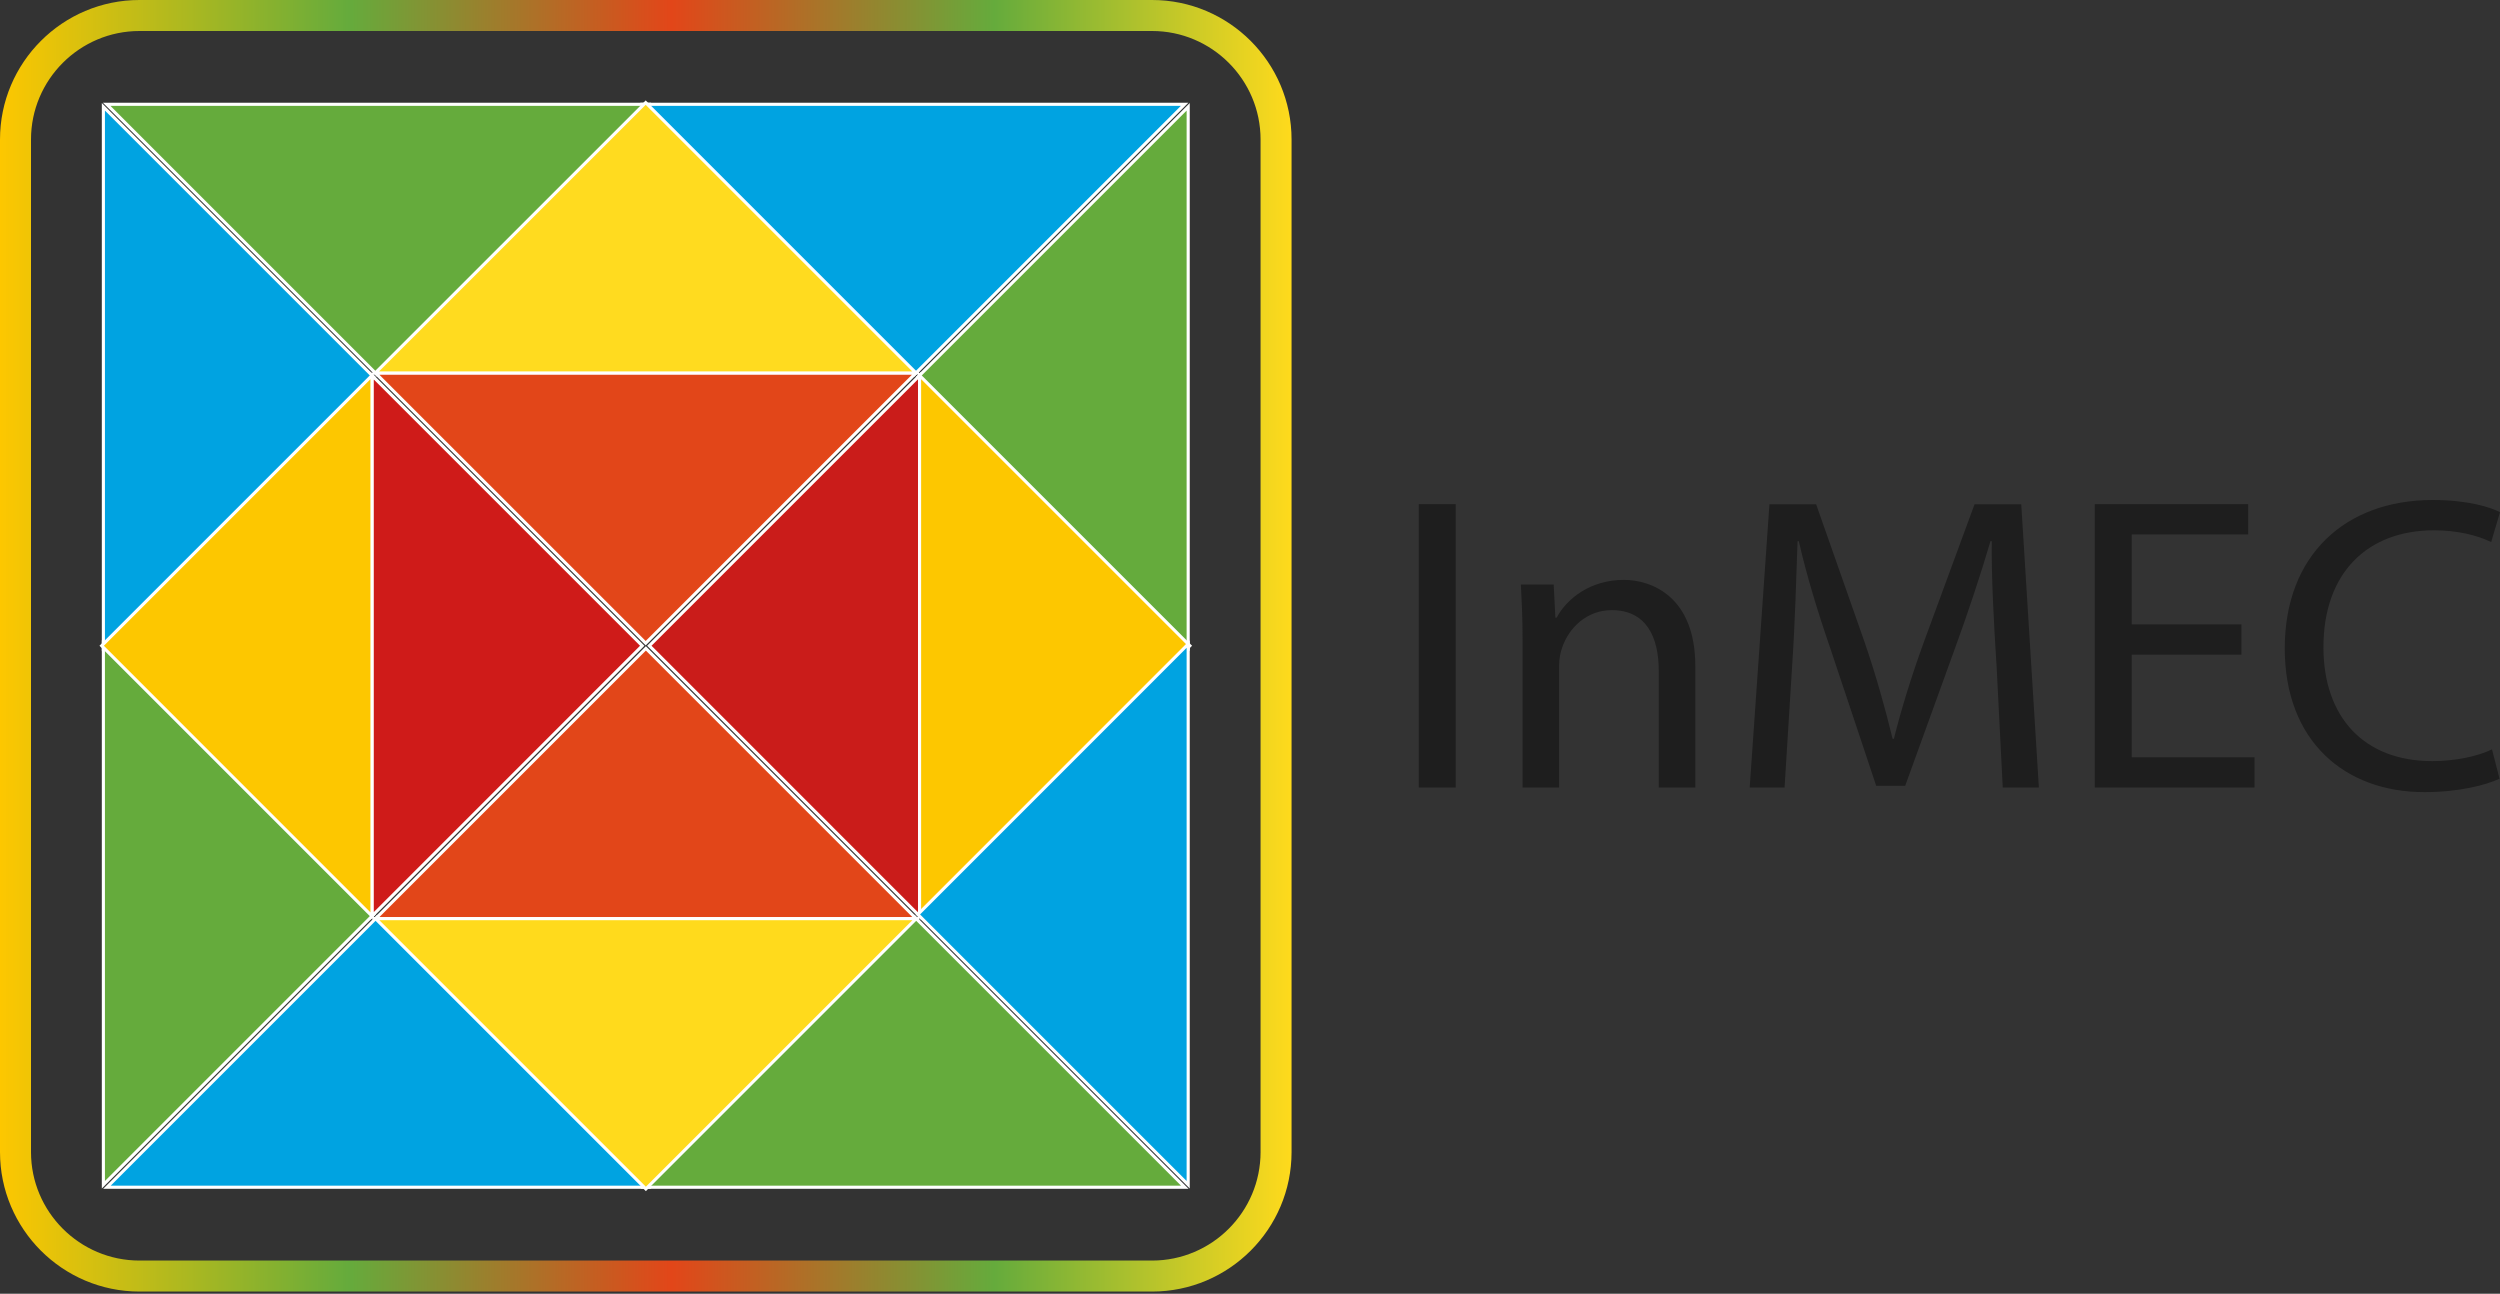 <?xml version="1.0" encoding="UTF-8"?> <svg xmlns="http://www.w3.org/2000/svg" width="400" height="207" viewBox="0 0 400 207" fill="none"><rect x="0" y="0" width="400" height="207" fill="#333333" stroke="none"/><path d="M146.59 146.99H60.09L103.34 103.74L146.59 146.99Z" fill="#E24619"></path><path d="M146.59 146.99H60.09L103.34 103.74L146.59 146.99Z" stroke="white" stroke-width="0.5" stroke-miterlimit="10"></path><path d="M189.57 189.96H103.07L146.32 146.71L189.57 189.96Z" fill="#65AB3C"></path><path d="M189.57 189.96H103.07L146.32 146.71L189.57 189.96Z" stroke="white" stroke-width="0.5" stroke-miterlimit="10"></path><path d="M103.61 189.96H17.11L60.36 146.71L103.61 189.96Z" fill="#00A3E1"></path><path d="M103.61 189.96H17.11L60.36 146.71L103.61 189.96Z" stroke="white" stroke-width="0.5" stroke-miterlimit="10"></path><path d="M60.09 146.98H146.59L103.34 190.23L60.09 146.98Z" fill="#FFDA1C"></path><path d="M60.09 146.98H146.59L103.34 190.23L60.09 146.98Z" stroke="white" stroke-width="0.5" stroke-miterlimit="10"></path><path d="M60.05 59.66H146.56L103.31 102.91L60.05 59.66Z" fill="#E24619"></path><path d="M60.05 59.66H146.56L103.31 102.91L60.05 59.66Z" stroke="white" stroke-width="0.5" stroke-miterlimit="10"></path><path d="M17.07 16.69H103.58L60.32 59.94L17.07 16.69Z" fill="#65AB3C"></path><path d="M17.07 16.69H103.58L60.32 59.94L17.07 16.69Z" stroke="white" stroke-width="0.5" stroke-miterlimit="10"></path><path d="M103.04 16.69H189.54L146.29 59.94L103.04 16.69Z" fill="#00A3E1"></path><path d="M103.04 16.69H189.54L146.29 59.94L103.04 16.69Z" stroke="white" stroke-width="0.5" stroke-miterlimit="10"></path><path d="M146.56 59.67H60.05L103.31 16.42L146.56 59.67Z" fill="#FFDB1F"></path><path d="M146.56 59.67H60.05L103.31 16.42L146.56 59.67Z" stroke="white" stroke-width="0.5" stroke-miterlimit="10"></path><path d="M59.51 146.58V60.07L102.76 103.32L59.51 146.58Z" fill="#CF1B19"></path><path d="M59.51 146.58V60.07L102.76 103.32L59.51 146.58Z" stroke="white" stroke-width="0.5" stroke-miterlimit="10"></path><path d="M16.54 189.56V103.05L59.79 146.31L16.54 189.56Z" fill="#65AB3C"></path><path d="M16.54 189.56V103.05L59.79 146.31L16.54 189.56Z" stroke="white" stroke-width="0.5" stroke-miterlimit="10"></path><path d="M16.54 103.59V17.09L59.79 60.34L16.54 103.59Z" fill="#00A3E1"></path><path d="M16.54 103.59V17.09L59.79 60.34L16.54 103.59Z" stroke="white" stroke-width="0.5" stroke-miterlimit="10"></path><path d="M147.14 60.07V146.58L103.89 103.32L147.14 60.07Z" fill="#CA1C1A"></path><path d="M147.14 60.07V146.58L103.89 103.32L147.14 60.07Z" stroke="white" stroke-width="0.5" stroke-miterlimit="10"></path><path d="M190.11 17.09V103.59L146.86 60.34L190.11 17.09Z" fill="#65AB3C"></path><path d="M190.11 17.09V103.59L146.86 60.34L190.11 17.09Z" stroke="white" stroke-width="0.5" stroke-miterlimit="10"></path><path d="M147.13 146.58V60.07L190.38 103.32L147.13 146.58Z" fill="#FDC700"></path><path d="M147.13 146.58V60.07L190.38 103.32L147.13 146.58Z" stroke="white" stroke-width="0.5" stroke-miterlimit="10"></path><path d="M190.11 103.05V189.56L146.86 146.31L190.11 103.05Z" fill="#00A3E1"></path><path d="M190.11 103.05V189.56L146.86 146.31L190.11 103.05Z" stroke="white" stroke-width="0.5" stroke-miterlimit="10"></path><path d="M59.52 60.07V146.58L16.27 103.32L59.52 60.07Z" fill="#FDC700"></path><path d="M59.52 60.07V146.58L16.27 103.32L59.52 60.07Z" stroke="white" stroke-width="0.5" stroke-miterlimit="10"></path><path d="M184.33 206.65H22.32C10.01 206.65 0 196.64 0 184.33V22.32C0 10.01 10.01 0 22.32 0H184.33C196.64 0 206.65 10.01 206.65 22.32V184.33C206.65 196.64 196.64 206.65 184.33 206.65ZM22.32 4.96C12.75 4.96 4.96 12.75 4.96 22.32V184.33C4.96 193.9 12.75 201.69 22.32 201.69H184.33C193.9 201.69 201.69 193.9 201.69 184.33V22.32C201.69 12.75 193.9 4.96 184.33 4.96H22.32Z" fill="url(#paint0_linear_152_8)"></path><path d="M232.92 80.67V126H227V80.67H232.92Z" fill="#1E1E1E"></path><path d="M243.61 102.26C243.61 98.9 243.48 96.14 243.34 93.52H248.59L248.86 98.83H249.06C250.67 95.8 254.44 92.78 259.82 92.78C264.26 92.78 271.25 95.47 271.25 106.57V126.01H265.4V107.31C265.4 102 263.45 97.62 257.87 97.62C253.97 97.62 251.01 100.38 249.93 103.67C249.66 104.41 249.46 105.42 249.46 106.43V126H243.61V102.26Z" fill="#1E1E1E"></path><path d="M319.42 106.09C319.02 99.84 318.61 92.17 318.68 86.58H318.48C316.93 91.83 314.92 97.95 312.7 104L304.83 125.73H300.19L292.99 104.14C290.77 97.75 289.02 91.9 287.81 86.59H287.61C287.41 92.17 287.21 99.71 286.74 106.57L285.53 126.01H279.95L283.11 80.68H290.58L298.31 102.67C300.19 108.12 301.67 113.5 302.82 118.21H303.02C304.16 113.64 305.78 108.32 307.86 102.61L315.93 80.68H323.4L326.22 126.01H320.44L319.43 106.1L319.42 106.09Z" fill="#1E1E1E"></path><path d="M358.63 104.75H341.08V121.16H360.72V126H335.16V80.67H359.71V85.51H341.08V99.9H358.63V104.74V104.75Z" fill="#1E1E1E"></path><path d="M399.93 124.59C397.78 125.6 393.47 126.74 387.89 126.74C375.18 126.74 365.56 118.6 365.56 103.74C365.56 88.88 375.18 80 389.24 80C394.82 80 398.46 81.14 400 81.95L398.59 86.73C396.37 85.65 393.21 84.85 389.44 84.85C378.81 84.85 371.75 91.64 371.75 103.55C371.75 114.65 378.14 121.78 389.17 121.78C392.73 121.78 396.37 121.04 398.72 119.9L399.93 124.61V124.59Z" fill="#1E1E1E"></path><defs><linearGradient id="paint0_linear_152_8" x1="0" y1="103.32" x2="206.65" y2="103.32" gradientUnits="userSpaceOnUse"><stop stop-color="#FDC700"></stop><stop offset="0.27" stop-color="#65AB3C"></stop><stop offset="0.52" stop-color="#E24619"></stop><stop offset="0.77" stop-color="#65AB3C"></stop><stop offset="1" stop-color="#FFDA1C"></stop></linearGradient></defs></svg> 